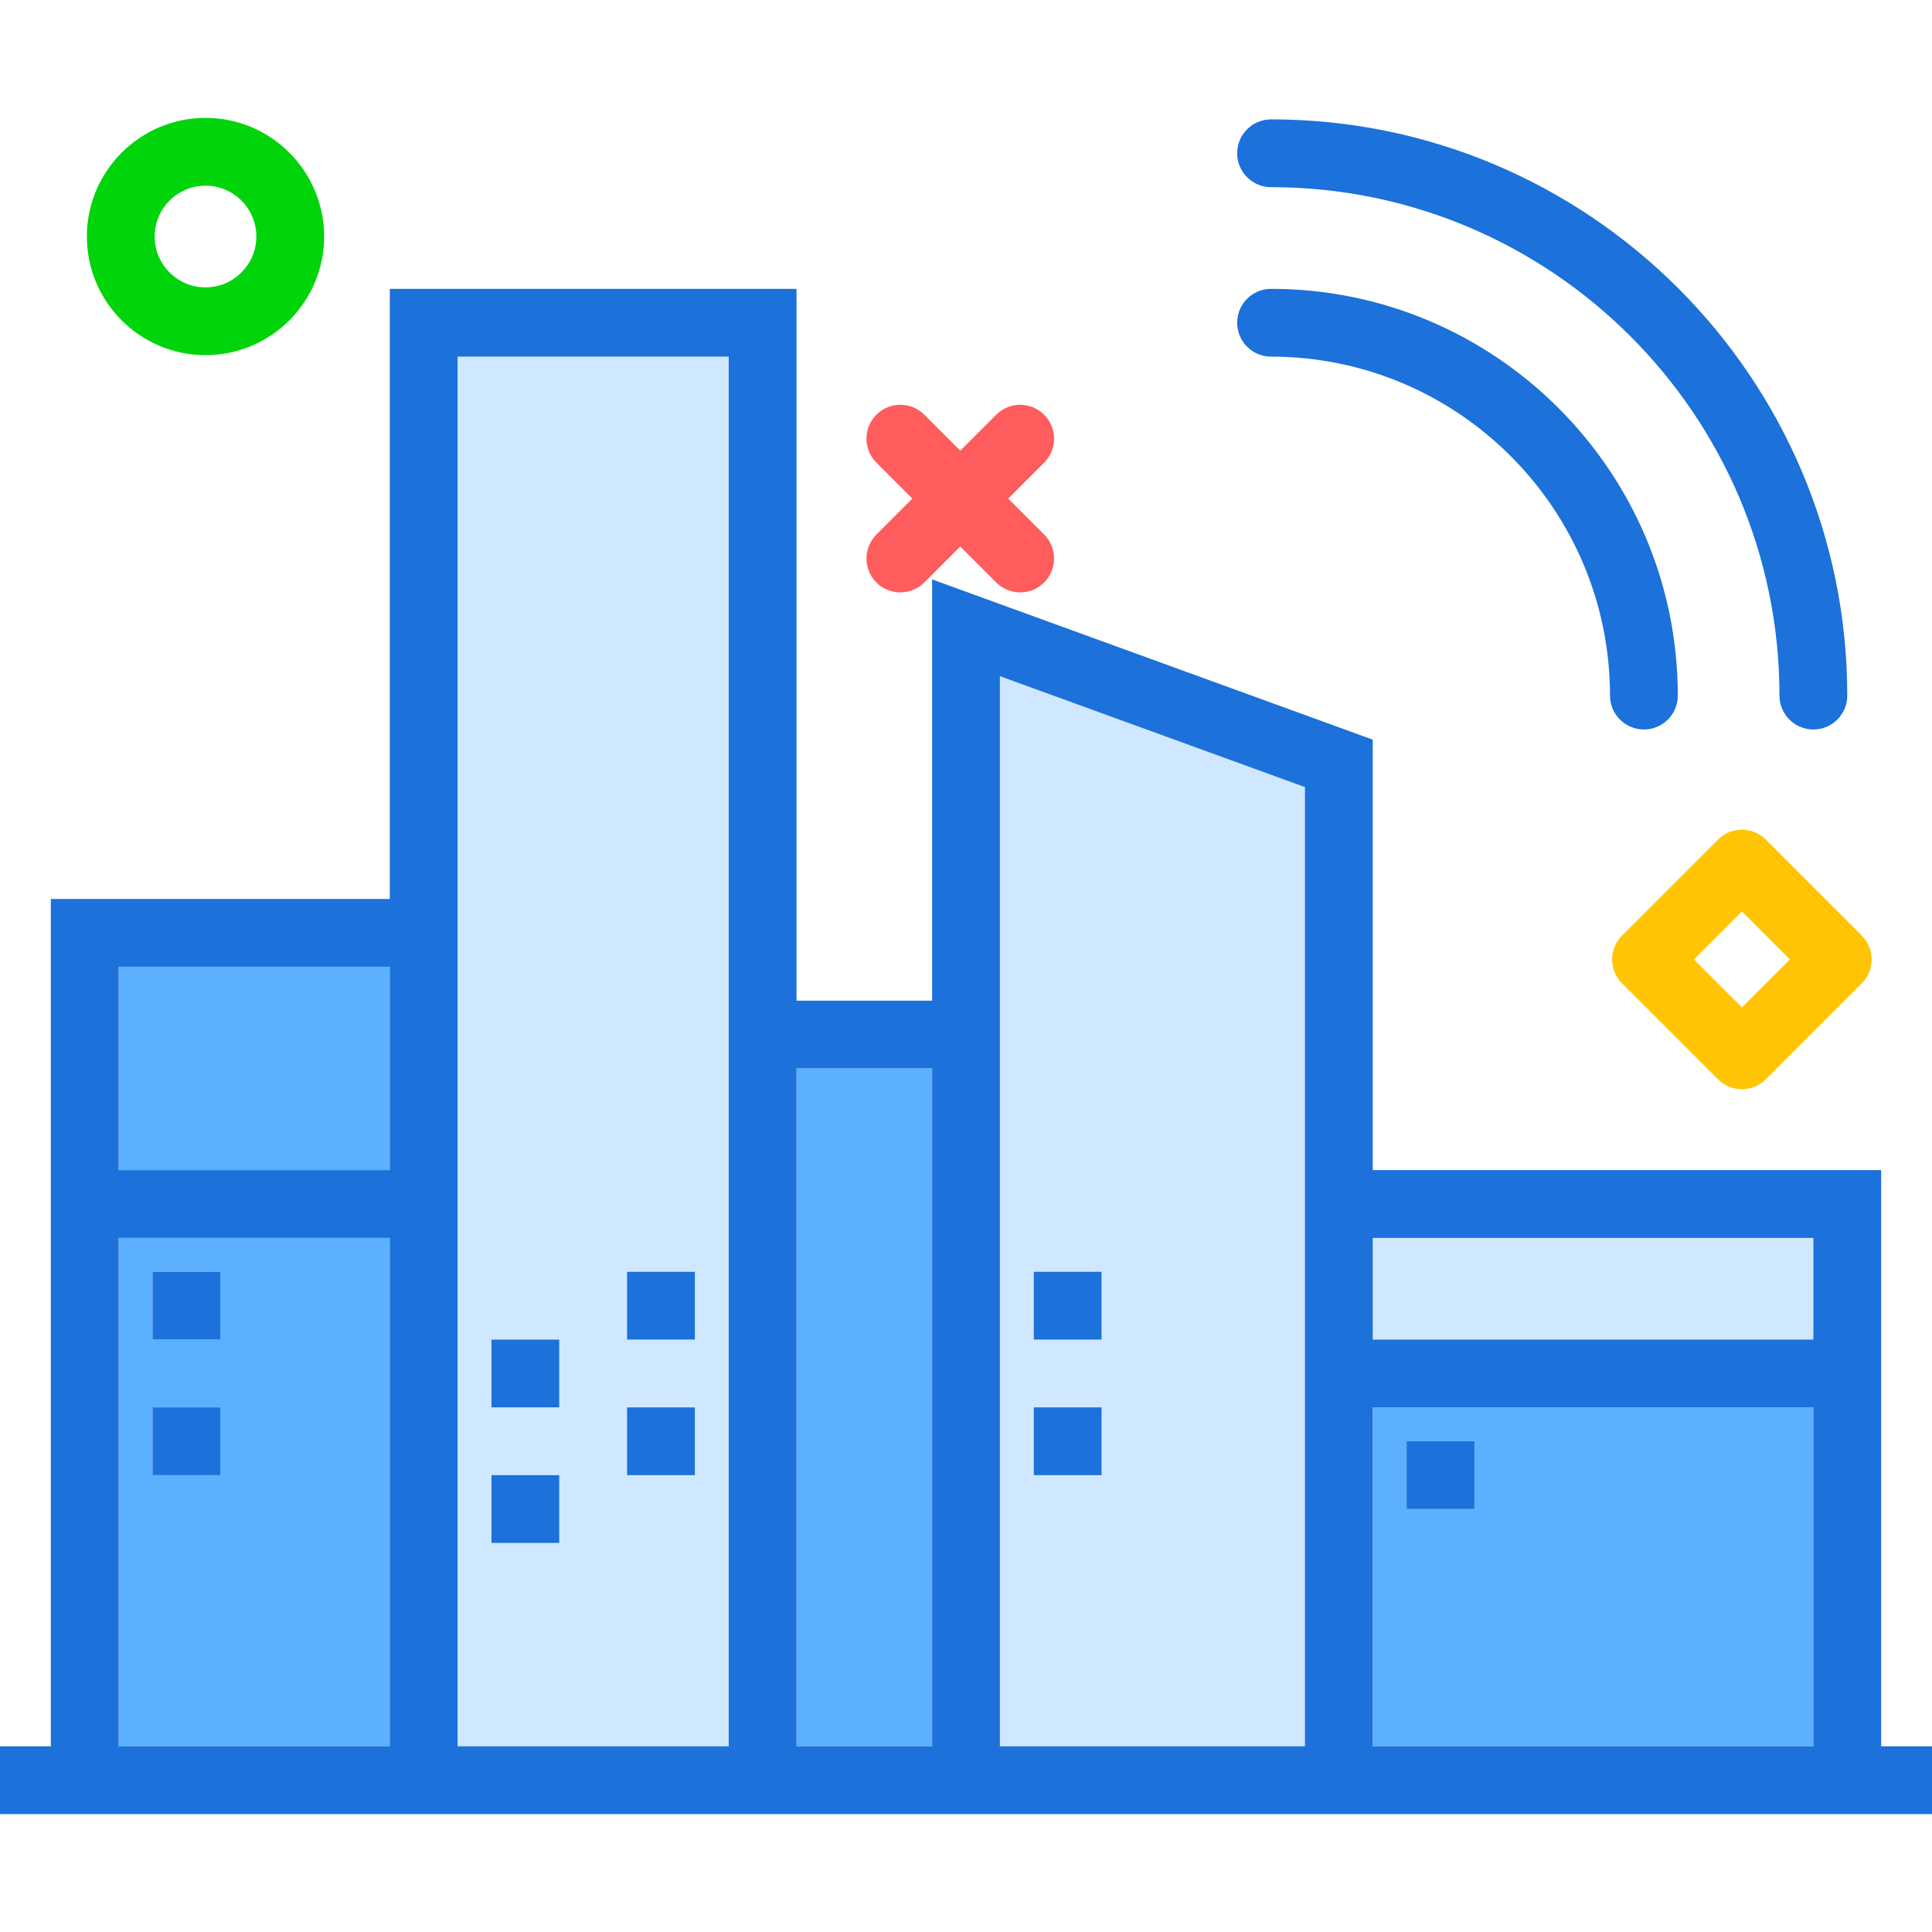 <?xml version="1.0" encoding="utf-8"?>
<!-- Uploaded to: SVG Repo, www.svgrepo.com, Generator: SVG Repo Mixer Tools -->
<svg xmlns="http://www.w3.org/2000/svg" xmlns:xlink="http://www.w3.org/1999/xlink" version="1.1" id="wirelesscity"  viewBox="0 0 228 200.176" enable-background="new 0 0 228 200.176" xml:space="preserve" width="512" height="512">
<g>
	<path fill="#5CB0FF" d="M14,132.176v60h32v-60H14z M26,160.176h-8v-8h8V160.176z M26,144.176h-8v-8h8V144.176z"/>
	<path fill="#D0E8FF" d="M86,28.176H54v64v32v68h32v-88V28.176z M66,168.176h-8v-8h8V168.176z M66,152.176h-8v-8h8V152.176z    M82,160.176h-8v-8h8V160.176z M82,144.176h-8v-8h8V144.176z"/>
	<rect x="94" y="112.176" fill="#5CB0FF" width="16" height="80"/>
	<rect x="14" y="100.176" fill="#5CB0FF" width="32" height="24"/>
	<rect x="162" y="132.176" fill="#D0E8FF" width="52" height="12"/>
	<path fill="#D0E8FF" d="M154,144.176v-20V78.977l-36-13.09v38.289v88h36v-40V144.176z M130,160.176h-8v-8h8V160.176z    M130,144.176h-8v-8h8V144.176z"/>
	<path fill="#5CB0FF" d="M162,152.176v40h52v-40H162z M174,164.176h-8v-8h8V164.176z"/>
	<path fill="#1C71DA" d="M222,192.176v-40v-8v-20h-60V73.376l-52-18.91v49.711H94v-84H46v72H6v32v68H0v8h6h40h8h32h8h16h8h36h8   h60h6v-8H222z M214,132.176v12h-52v-12H214z M14,100.176h32v24H14V100.176z M14,192.176v-60h32v60H14z M54,192.176v-68v-32   v-64h32v76v88H54z M94,192.176v-80h16v80H94z M118,192.176v-88V65.887l36,13.09v45.199v20v8v40H118z M162,192.176v-40h52v40   H162z"/>
	<rect x="18" y="136.176" fill="#1C71DA" width="8" height="8"/>
	<rect x="122" y="136.176" fill="#1C71DA" width="8" height="8"/>
	<rect x="58" y="144.176" fill="#1C71DA" width="8" height="8"/>
	<rect x="74" y="136.176" fill="#1C71DA" width="8" height="8"/>
	<rect x="166" y="156.176" fill="#1C71DA" width="8" height="8"/>
	<rect x="122" y="152.176" fill="#1C71DA" width="8" height="8"/>
	<rect x="58" y="160.176" fill="#1C71DA" width="8" height="8"/>
	<rect x="74" y="152.176" fill="#1C71DA" width="8" height="8"/>
	<rect x="18" y="152.176" fill="#1C71DA" width="8" height="8"/>
	<path fill="#1C71DA" d="M150,28.176c22.055,0,40,17.943,40,40c0,2.209,1.789,4,4,4s4-1.791,4-4c0-26.467-21.531-48-48-48   c-2.211,0-4,1.791-4,4S147.789,28.176,150,28.176z"/>
	<path fill="#1C71DA" d="M150,8.176c33.086,0,60,26.916,60,60c0,2.209,1.789,4,4,4s4-1.791,4-4c0-37.496-30.504-68-68-68   c-2.211,0-4,1.791-4,4S147.789,8.176,150,8.176z"/>
</g>
<path fill="#FF5D5D" d="M106.252,56c-1.023,0-2.047-0.391-2.828-1.171c-1.562-1.562-1.562-4.095,0-5.657l14.143-14.142  c1.56-1.562,4.094-1.562,5.656,0c1.562,1.562,1.562,4.095,0,5.657l-14.143,14.142  C108.3,55.609,107.275,56,106.252,56z"/>
<path fill="#FF5D5D" d="M120.394,55.998c-1.023,0-2.048-0.391-2.828-1.171l-14.143-14.143  c-1.562-1.562-1.562-4.095,0-5.657c1.56-1.562,4.096-1.562,5.656,0l14.143,14.143  c1.562,1.562,1.562,4.095,0,5.657C122.442,55.608,121.418,55.998,120.394,55.998z"/>
<path fill="#00D40B" d="M24.252,28c-7.72,0-14-6.28-14-14s6.28-14,14-14s14,6.28,14,14S31.972,28,24.252,28z M24.252,8  c-3.309,0-6,2.691-6,6s2.691,6,6,6s6-2.691,6-6S27.561,8,24.252,8z"/>
<path fill="#FFC504" d="M205.566,114.626c-1.023,0-2.047-0.391-2.828-1.171l-11.315-11.313  c-0.75-0.75-1.172-1.768-1.172-2.829s0.422-2.079,1.172-2.829l11.315-11.313c1.562-1.562,4.094-1.562,5.656,0  l11.313,11.313c1.562,1.562,1.562,4.095,0,5.657l-11.313,11.313C207.614,114.235,206.59,114.626,205.566,114.626z   M199.909,99.312l5.657,5.657l5.656-5.657l-5.656-5.657L199.909,99.312z"/>
</svg>